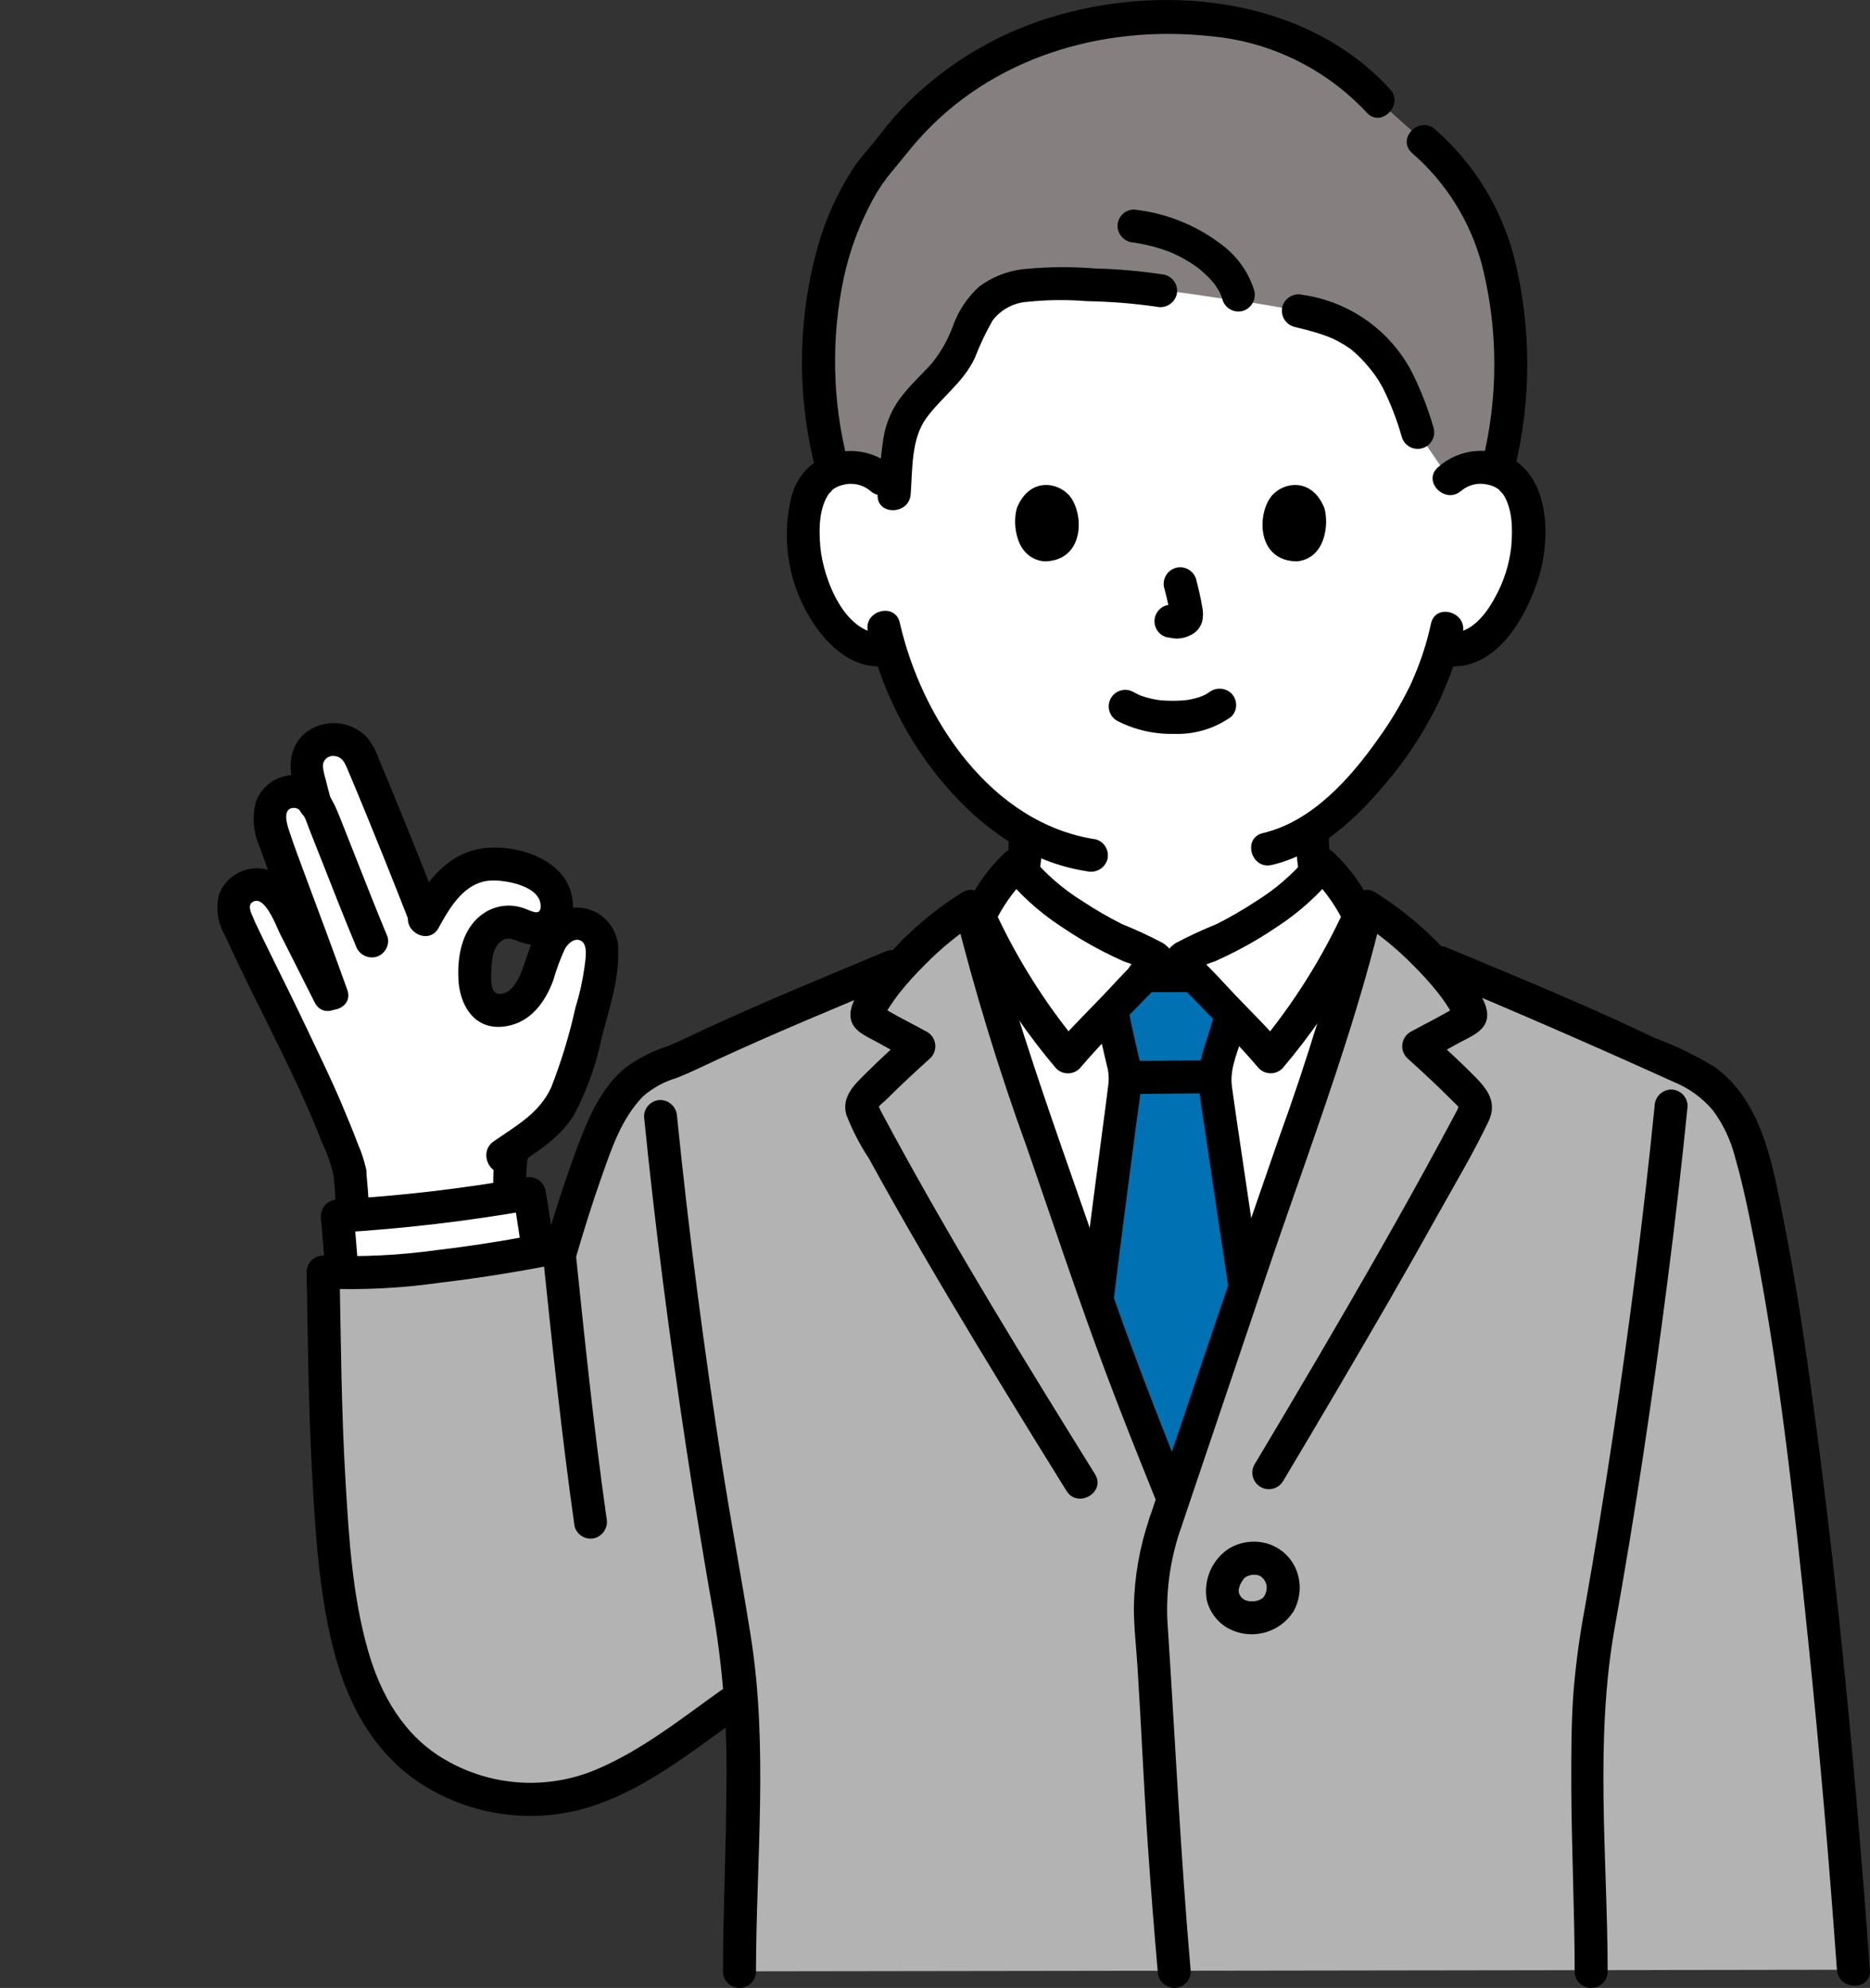 <?xml version="1.0" encoding="UTF-8"?><svg id="b" xmlns="http://www.w3.org/2000/svg" width="170" height="180.673" xmlns:xlink="http://www.w3.org/1999/xlink" viewBox="0 0 170 180.673"><rect x="0" y="0" width="170" height="180.673" fill="#333333" stroke="none"/><defs><style>.bd{fill:none;}.be{fill:#0071b2;}.bf{fill:#fff;}.bg{fill:#85807f;}.bh{fill:#b3b3b3;}.bi{clip-path:url(#e);}</style><clipPath id="e"><rect class="bd" x="19.733" width="150.267" height="180.669"/></clipPath></defs><g id="c"><g><g id="d"><g class="bi"><g id="f"><path id="g" class="bf" d="m128.808,87.966c-.483-.211-7.5-4.257-8.8-7.473-.545-1.657-.785-3.4-.707-5.143,5.511-3.607,9.755-10.97,10.567-13.176.463-1.04.857-2.109,1.18-3.2l.329.056c1.231.163,2.474-.196,3.428-.99,1.719-1.554,2.96-3.566,3.577-5.8.767-2.259.815-5.91-.327-7.89-.691-1.195-1.983-1.913-3.362-1.868-1.076-.047-2.125.337-2.916,1.068.307-4.218-.524-8.441-2.407-12.227-2.928-5.653-9.234-11.136-22.683-11.136-29.857,0-26.509,23.363-26.509,23.363-.791-.731-1.84-1.115-2.916-1.068-1.379-.045-2.672.673-3.362,1.868-1.143,1.981-1.094,5.632-.327,7.89.617,2.234,1.857,4.246,3.577,5.8,1.027.864,2.396,1.206,3.709.928,1.17,4.019,3.15,7.756,5.819,10.981,1.815,2.272,4.02,4.202,6.512,5.7.098,1.832-.142,3.667-.708,5.412-1.3,3.215-7.216,6.7-7.7,6.909,0,0,3.353,21.465,22.7,21.465s21.322-21.465,21.322-21.465"/><path id="h" class="bg" d="m133.86,18.041c-1.212-1.947-2.708-3.702-4.438-5.207l-4.12-3.662c-5.34-5.951-12.439-7.6-19.436-7.6-7.08-.1-13.989,2.172-19.628,6.455-2.104,1.652-3.965,3.591-5.531,5.76-3.586,3.51-6.447,11.178-6.233,18.781-.025,3.443.397,6.874,1.254,10.209.492-.186,1.012-.287,1.538-.3,1.075-.048,2.125.336,2.916,1.067l1.156.81c.083-1.553.25-3.1.5-4.635.537-3.258,3.917-4.76,5.355-7.668.827-1.676,1.32-3.634,2.736-4.826,1.125-.823,2.47-1.292,3.863-1.348,3.915-.147,7.835.034,11.719.541,2.034.114,4.006.521,6.907.89,1.574.2,4.493.716,5.608.939,4.39,1.009,6.071,2.1,8.276,5.092,1.154,1.843,2.022,3.849,2.576,5.952l2.9,4.252c.791-.73,1.841-1.114,2.917-1.066.487.011.969.097,1.43.255.93-3.305,1.34-6.735,1.216-10.166-.284-6.718-1.391-11.07-3.48-14.527"/><path id="i" class="bf" d="m29.909,90.361c-1.33-2.61-2.56-5.126-3.916-7.712-.314-.798-.859-1.484-1.566-1.97-.914-.443-2.007-.271-2.74.433-.531.703-.626,1.644-.244,2.439.315.964,4.439,9.006,5.921,12.354,1.755,3.423,3.239,6.979,4.437,10.634.07.818.207,1.994.229,3.372,0,0,.005.2.013.5,3.057-.266,10.012-.9,14.366-1.612l-.008-.093c-.137-1.375-.063-2.763.219-4.116l.106-.3c1.787-1.186,3.43-2.241,4.448-4.231,1.245-2.434,1.97-5.984,2.737-8.6.568-1.776.829-3.636.772-5.5-.11-.621-.429-1.186-.906-1.6-.403-.311-.91-.454-1.416-.4-1.509.15-2.169,1.012-2.717,2.426-.548,1.414-.831,2.974-1.768,4.167-.937,1.193-2.885,1.8-3.954.725-.559-.708-.829-1.601-.755-2.5-.106-1.217.132-2.439.687-3.527.598-1.1,1.865-1.656,3.079-1.352.617.25,1.263.423,1.922.515,1.032-.034,1.841-.899,1.807-1.931-.003-.086-.012-.171-.026-.255-.102-1.034-.678-1.962-1.559-2.513-1.406-.832-3.023-1.24-4.655-1.174-1.259.079-2.445.616-3.334,1.51-.975.988-1.793,2.12-2.425,3.357-1.912-4.879-4.82-12.086-6-14.787-.626-1.128-1.949-1.673-3.188-1.314-1.087.429-1.743,1.541-1.594,2.7.121.629.393,1.751.74,3.01-.539-.938-1.685-1.337-2.69-.936-1.761.686-1.478,2.69-1.167,3.626.936,2.817,3,8.137,3.48,9.421l1.875,5.238-.21-.004Z"/><path id="j" d="m30.3,106.538c.1,1.124.21,2.244.229,3.372.006.397.163.777.44,1.062.584.588,1.534.591,2.121.007.285-.283.444-.668.443-1.069-.019-1.129-.132-2.248-.229-3.372-.011-.396-.168-.774-.44-1.062-.585-.587-1.535-.588-2.121-.003-.001.001-.002.002-.003.003-.285.28-.443.663-.44,1.062"/><path id="k" d="m45.173,104.188c-.121.409-.2.829-.234,1.254-.047.381-.071.763-.084,1.146-.025.706-.01,1.412.045,2.116.011.396.167.774.44,1.062.585.587,1.535.588,2.121.003.001-.001.002-.002.003-.003.284-.28.442-.663.439-1.062-.102-1.111-.085-2.23.049-3.338-.018.134-.036.267-.053.4.031-.265.088-.525.17-.779.221-.801-.249-1.629-1.05-1.85s-1.629.249-1.85,1.05"/><path id="l" d="m30.069,72.618c-.169-.617-.333-1.236-.484-1.858-.116-.366-.194-.743-.233-1.125-.01-.505.392-.923.897-.933.018-0.0.036-0.0.054.001.735.035.984.493,1.244,1.1.282.655.512,1.206.821,1.953,1.641,3.958,3.241,7.933,4.8,11.925.24.784,1.051,1.244,1.847,1.048.796-.225,1.263-1.048,1.049-1.847-1.502-3.828-3.035-7.644-4.6-11.448-.327-.791-.657-1.582-.99-2.371-.242-.722-.604-1.398-1.069-2-1.51-1.639-4.041-1.802-5.749-.372-2,1.891-1.107,4.449-.481,6.733.221.801,1.049,1.271,1.85,1.05.801-.221,1.271-1.049,1.05-1.85h0"/><path id="m" d="m35.228,85.129c-1.059-2.531-2.053-5.09-3.063-7.64-.431-1.089-.862-2.179-1.293-3.268-.562-1.416-1.243-2.826-2.71-3.489-1.875-.792-4.038.086-4.83,1.962-.02.047-.039.094-.056.141-.377,1.413-.245,2.915.374,4.24.981,2.807,2.083,5.569,3.114,8.357.653,1.768,1.272,3.55,1.908,5.325.647,1.807,3.549,1.028,2.9-.8-1.252-3.5-2.551-6.968-3.847-10.448-.5-1.336-1-2.673-1.448-4.029-.18-.547-.637-1.975.384-2.057.859-.068,1.2,1.3,1.43,1.873.394.995.788,1.99,1.181,2.985,1.01,2.551,2,5.11,3.063,7.64.242.783,1.051,1.242,1.847,1.049.796-.225,1.264-1.048,1.049-1.847"/><path id="n" d="m31.207,89.603c-1.033-2.032-2.044-4.075-3.083-6.1-.863-1.688-1.691-3.888-3.715-4.44-1.823-.535-3.755.394-4.476,2.152-.339,1.268-.161,2.618.495,3.754,2.171,4.783,4.667,9.418,6.859,14.193.712,1.551,1.381,3.122,2.006,4.711.464.982.821,2.011,1.063,3.069.225.796,1.048,1.263,1.847,1.049.787-.237,1.248-1.051,1.049-1.848-.156-.716-.385-1.414-.683-2.084-.484-1.286-1.01-2.558-1.547-3.823-.975-2.3-2.075-4.533-3.142-6.787-1.093-2.31-2.236-4.6-3.362-6.891-.451-.919-.9-1.837-1.339-2.765-.08-.172-.385-.978-.226-.484-.115-.357-.432-.975-.059-1.277,1.133-.916,2.277,2.281,2.558,2.827,1.069,2.081,2.1,4.179,3.165,6.264.877,1.723,3.469.205,2.594-1.516"/><path id="o" d="m46.392,106.329c2.1-1.464,4.4-2.742,5.782-4.983,1.194-2.253,2.054-4.667,2.553-7.167.679-2.566,1.551-5.143,1.476-7.832.041-2.098-1.627-3.832-3.725-3.873-.56-.011-1.116.102-1.628.331-2.389,1-2.648,3.664-3.552,5.769-.324.753-.961,1.8-1.929,1.755-.879-.04-.714-1.557-.7-2.163.021-.951.156-2.346,1.171-2.786.477-.206.872.04,1.335.188.735.284,1.527.387,2.31.3,2.676-.484,3.182-3.674,2.02-5.735-1.369-2.425-4.981-3.375-7.576-3.037-3.223.421-5.191,3.046-6.65,5.719-.926,1.7,1.666,3.215,2.594,1.515,1.012-1.855,2.335-4.136,4.686-4.3,1.328-.089,4.656.472,4.592,2.376-.031.924-.914.341-1.491.154-1.135-.422-2.399-.314-3.447.292-2.157,1.27-2.658,3.874-2.537,6.19.118,2.251,1.371,4.469,3.926,4.274,2.46-.188,3.9-2.08,4.7-4.23.275-.978.628-1.933,1.054-2.855.259-.456.879-1.059,1.472-.723.677.382.367,1.825.306,2.391-.17,1.245-.444,2.474-.819,3.673-.546,2.467-1.282,4.888-2.2,7.242-1.078,2.36-3.194,3.5-5.237,4.918-1.575,1.1-.076,3.7,1.516,2.594"/><path id="p" d="m117.805,75.799c.038,2.089.164,4.426,1.325,6.238.855,1.251,1.901,2.361,3.1,3.288,1.196.975,2.447,1.88,3.747,2.71.66.457,1.351.868,2.069,1.228.719.393,1.62.157,2.054-.538.412-.717.172-1.632-.538-2.055-.647-.324-1.27-.691-1.867-1.1-.515-.326-1.022-.662-1.521-1.009-.317-.221-.631-.446-.942-.676-.119-.089-.238-.178-.357-.268.186.142-.248-.194-.288-.227-.579-.459-1.134-.948-1.663-1.464-.231-.228-.455-.461-.669-.7-.116-.131-.229-.266-.338-.4.159.2,0-.011-.064-.1-.173-.253-.328-.517-.464-.791.174.345-.031-.088-.073-.213-.088-.263-.162-.53-.222-.8-.204-1.027-.301-2.072-.289-3.119-.035-1.931-3.039-1.937-3,0"/><path id="q" d="m85.546,89.263c.696-.352,1.362-.759,1.992-1.218,1.219-.808,2.378-1.705,3.466-2.682,1.097-.926,2.006-2.053,2.68-3.32.788-1.978,1.134-4.104,1.014-6.229,0-.828-.672-1.5-1.5-1.5s-1.5.672-1.5,1.5c.016.954-.031,1.908-.141,2.856-.058.416-.144.828-.258,1.233-.055.193-.12.381-.185.571-.089.227-.095.245-.02.052-.036.077-.074.153-.114.228-.126.237-.267.465-.421.685-.053.077-.108.153-.164.228.076-.1.08-.1.014-.02-.107.133-.218.264-.333.393-.447.498-.925.969-1.43,1.408-.254.225-.514.442-.776.655-.041.033-.414.328-.239.193-.119.092-.239.182-.359.271-.477.355-.964.697-1.461,1.024-.565.405-1.161.765-1.782,1.078-.71.423-.95,1.337-.538,2.054.43.7,1.335.938,2.054.539"/><path id="r" class="bh" d="m58.25,160.396c-1.375.842-2.824,1.556-4.329,2.136-4.809,1.774-10.168,1.227-14.519-1.482-5.764-3.461-7.715-10-8.592-16.67-1.261-9.593-1.262-19.505-1.442-28.77,5.753.4,15.6-1.067,21.715-2.338.869-2.952,1.858-6.06,3.266-9.736.67-1.84,1.703-3.526,3.039-4.957,1.3-1.4,3.326-1.791,5.047-2.627,5.6-2.7,12.918-5.717,18.659-8.111l1.215-.508c1.763-1.883,3.754-3.54,5.927-4.93,2.507,10.748,6.962,22.351,10.492,32.807,2.682,7.942,4.772,13.215,7.932,21.05,2.369-7.016,4.739-14.033,7.108-21.05,3.531-10.456,7.986-22.059,10.493-32.807,2.06,1.316,3.955,2.874,5.644,4.641l1.095.457c5.741,2.4,13.054,5.407,18.655,8.113,1.723.832,4.2,1.621,5.693,2.817,1.838,1.547,3.142,3.634,3.727,5.964,3.11,10.368,6.961,40.629,9.421,74.623l-101.27.145c.005-5.681.3-9.38.3-14.387,0-3.713.064-7.121-.165-10.615l-.989.7c-2.132,1.515-5.142,3.76-8.124,5.527"/><path id="s" class="bf" d="m31.11,115.573c-.2-1.646-.383-4.553-.46-5.045,1.391-.118,12.733-1.057,17.466-2.042.206,1.038.547,3.546.8,4.91"/><path id="t" d="m52.301,114.465c.739-2.54,1.524-5.066,2.406-7.561.91-2.579,1.8-5.251,3.745-7.26.886-.771,1.927-1.342,3.053-1.674,1.222-.48,2.395-1.061,3.585-1.614,2.591-1.2,5.211-2.348,7.839-3.47,2.848-1.216,5.709-2.4,8.567-3.594.782-.243,1.241-1.052,1.049-1.848-.225-.796-1.048-1.263-1.847-1.049-5.5,2.292-11.009,4.556-16.421,7.043-1.187.546-2.353,1.158-3.57,1.635-1.336.434-2.599,1.068-3.746,1.88-2.294,1.832-3.511,4.7-4.5,7.368-1.141,3.074-2.136,6.2-3.052,9.346-.221.801.249,1.629,1.05,1.85s1.629-.249,1.85-1.05"/><path id="u" class="bf" d="m107.573,87.054c-.039.027-.073.061-.1.1h-2.333c-.303-.262-.654-.46-1.034-.585-5.316-2.139-9.752-5.4-11.694-8.011-1.916,1.762-2.525,3.124-3.772,5.512,2.559,10.272,6.738,21.22,10.087,31.137,2.682,7.942,4.772,13.215,7.932,21.05,2.369-7.016,4.739-14.033,7.108-21.05,3.365-9.967,7.57-20.974,10.127-31.29-1.194-2.292-1.817-3.635-3.692-5.358-1.943,2.612-6.379,5.873-11.7,8.011-.328.124-.641.286-.932.481"/><path id="v" class="bf" d="m115.518,96.046c3.288-3.836,6-8.131,8.051-12.748-.793-1.789-1.938-3.4-3.368-4.736-1.943,2.611-6.379,5.873-11.7,8.011-.379.125-.731.323-1.033.584-.127.237.12.445.237.632.183.292,1.081,1.044,2.609,2.72,1.734,1.9,3.765,3.821,5.2,5.536"/><path id="w" class="bf" d="m97.093,96.046c-3.289-3.836-6.001-8.13-8.053-12.748.793-1.789,1.938-3.4,3.368-4.736,1.943,2.611,6.379,5.873,11.7,8.011.379.125.731.323,1.033.584.127.237-.12.445-.237.632-.183.292-1.081,1.044-2.609,2.72-1.734,1.9-3.765,3.821-5.2,5.536"/><path id="x" class="be" d="m107.79,88.664c-1.313,0-2.4.007-3.73.008-.435.43-1.026,1.026-1.766,1.837-.4.435-.808.87-1.224,1.3.292,1.519.5,2.479.821,3.862.053.243.113.477.174.72.151.521.238,1.058.26,1.6,0,.31-1.519,11.4-2.583,20.174,2.226,6.391,4.166,11.271,6.917,18.093l6.52-19.308c-1.337-8.945-2.754-18.291-2.745-18.786.066-.969.277-1.923.625-2.83.375-1.15.605-2.156.849-3.144-.54-.559-1.078-1.121-1.59-1.683-.746-.818-1.341-1.416-1.777-1.848h-.752"/><path id="y" d="m102.692,99.422c2.5,0,5-.056,7.5-.056.828,0,1.5-.672,1.5-1.5s-.672-1.5-1.5-1.5c-2.5,0-5,.056-7.5.056-.828,0-1.5.672-1.5,1.5s.672,1.5,1.5,1.5"/><path id="z" d="m99.739,92.819c.267,1.333.559,2.659.877,3.977.154.525.209,1.074.161,1.619-.164,1.383-.357,2.764-.538,4.145-.66,5.02-1.319,10.042-1.933,15.068.005.826.674,1.495,1.5,1.5.82-.021,1.479-.68,1.5-1.5.623-5.1,1.293-10.2,1.963-15.3.176-1.34.4-2.683.522-4.029.038-.724-.044-1.45-.243-2.148-.33-1.373-.64-2.749-.915-4.134-.376-1.895-3.272-1.093-2.9.8"/><path id="aa" d="m108.398,87.163l-4.449.009c-.828,0-1.5.672-1.5,1.5s.672,1.5,1.5,1.5l4.449-.009c.828,0,1.5-.672,1.5-1.5s-.672-1.5-1.5-1.5"/><path id="ab" d="m114.625,116.548c-.717-4.8-1.444-9.588-2.145-14.386-.114-.778-.226-1.556-.336-2.334-.041-.291-.083-.583-.122-.874-.021-.154.029.237-.013-.1-.01-.083-.021-.165-.031-.249-.192-1.652.72-3.384,1.119-4.963.474-1.874-2.422-2.674-2.9-.8-.459,1.816-1.4,3.731-1.241,5.638.115,1.336.361,2.674.554,4,.722,4.957,1.474,9.909,2.215,14.862.225.796,1.048,1.264,1.847,1.049.786-.237,1.248-1.05,1.049-1.847"/><path id="ac" d="m104.491,137.993c-.887,2.599-1.364,5.32-1.414,8.065,0,1.835.222,3.685.338,5.515.345,5.43.568,10.866.945,16.3.262,3.769.558,7.535.888,11.3.022.819.681,1.478,1.5,1.5.825-.007,1.493-.675,1.5-1.5-.934-10.641-1.425-21.3-2.127-31.959-.117-2.86.312-5.717,1.264-8.417.6-1.843-2.3-2.632-2.9-.8"/><path id="ad" d="m122.81,82.004c-1.817,7.273-4.01,14.447-6.569,21.493-2.507,7.215-4.981,14.441-7.423,21.677l-4.33,12.821c-.619,1.835,2.28,2.623,2.9.8,2.57-7.61,5.14-15.22,7.71-22.831,2.383-7.058,4.961-14.049,7.227-21.146,1.266-3.964,2.433-7.961,3.384-12.013.442-1.879-2.454-2.682-2.9-.8"/><path id="ae" d="m123.501,83.7c1.799,1.14,3.459,2.486,4.948,4.009.815.8,1.58,1.648,2.292,2.54.271.345.528.7.77,1.067.133.2.263.405.388.614.054.091.294.657.282.393l.205-.758-.147.219.538-.538c-1.445.946-3.052,1.708-4.566,2.543-.717.431-.949,1.361-.518,2.078.061.102.134.197.218.281,1.386,1.255,2.766,2.52,4.081,3.85.158.159.688.668.7.707-.019-.27-.083-.226-.192.133l-.318.6c-.428.803-.859,1.606-1.294,2.407-1.781,3.288-3.598,6.555-5.451,9.8-3.712,6.527-7.529,12.993-11.382,19.438-.419.716-.177,1.636.539,2.055.716.419,1.636.177,2.055-.539h0c3.244-5.427,6.449-10.876,9.615-16.349,1.561-2.713,3.102-5.436,4.625-8.169,1.5-2.689,3.1-5.368,4.421-8.146.842-1.768-.093-2.954-1.319-4.185-1.279-1.285-2.615-2.51-3.958-3.727l-.3,2.359,2.94-1.622c.891-.492,2.164-.948,2.464-2.038.424-1.546-1.385-3.493-2.267-4.6-2.197-2.77-4.851-5.144-7.848-7.019-1.652-1.014-3.162,1.582-1.516,2.594"/><path id="af" d="m86.786,82.802c1.817,7.273,4.01,14.447,6.569,21.493,2.388,6.874,4.671,13.795,7.23,20.608,1.4,3.73,2.883,7.431,4.372,11.127.241.784,1.051,1.244,1.847,1.049.796-.225,1.264-1.048,1.049-1.847-2.629-6.524-5.18-13.073-7.445-19.735-2.416-7.108-5-14.162-7.287-21.313-1.286-4.02-2.473-8.071-3.438-12.18-.442-1.881-3.338-1.085-2.9.8"/><path id="ag" d="m87.476,81.106c-2.997,1.875-5.651,4.249-7.848,7.019-.879,1.1-2.521,2.876-2.294,4.4.176,1.177,1.416,1.644,2.336,2.152l3.1,1.707-.3-2.359c-1.213,1.1-2.421,2.2-3.585,3.355-1.1,1.09-2.431,2.231-1.94,3.95.541,1.388,1.228,2.715,2.048,3.958.766,1.4,1.542,2.793,2.329,4.179,3.19,5.634,6.515,11.191,9.889,16.716,1.9,3.113,3.814,6.216,5.741,9.311,1.018,1.639,3.617.133,2.594-1.515-6.32-10.178-12.62-20.389-18.347-30.917-.381-.7-.758-1.402-1.133-2.105-.139-.261-.143-.52-.283-.206.136-.3.616-.638.853-.876,1.279-1.285,2.615-2.509,3.958-3.726.586-.595.579-1.553-.017-2.14-.085-.084-.18-.158-.283-.219-1.513-.835-3.121-1.6-4.565-2.543l.538.539-.147-.219.2.758c-.014.292.178-.216.222-.292.12-.208.248-.411.379-.613.263-.4.542-.793.84-1.17.713-.892,1.478-1.74,2.292-2.541,1.485-1.523,3.142-2.869,4.938-4.009,1.644-1.01.137-3.61-1.516-2.594"/><path id="ah" d="m116.58,97.108c2.556-2.999,4.787-6.262,6.654-9.732.457-.867.894-1.742,1.309-2.627.327-.488.501-1.063.5-1.65-.126-.496-.334-.967-.616-1.394-.816-1.565-1.886-2.985-3.166-4.2-.61-.584-1.579-.563-2.163.047-.074.077-.14.162-.196.253-1.343,1.619-2.941,3.008-4.731,4.112-1.15.758-2.342,1.449-3.572,2.069-1.265.507-2.502,1.081-3.706,1.72-2.4,1.565.337,3.736,1.521,4.969,2.03,2.115,4.146,4.2,6.041,6.434.589.58,1.535.58,2.124,0,.57-.593.57-1.531,0-2.124-1.533-1.81-3.26-3.441-4.871-5.179-.68-.733-1.36-1.463-2.069-2.169l-.6-.6c-.068-.068-.129-.14-.194-.211.328.354.015,0-.1-.2l.205.758c.007-.077.014-.152.021-.228-.147.355-.293.709-.44,1.062.596-.358,1.234-.64,1.9-.842.662-.293,1.315-.606,1.959-.939,1.299-.667,2.556-1.416,3.761-2.241,2.033-1.328,3.838-2.975,5.347-4.878l-2.359.3c1.296,1.282,2.357,2.782,3.134,4.432v-1.516c-2.04,4.478-4.668,8.663-7.816,12.445-.565.595-.565,1.529,0,2.124.589.58,1.535.58,2.124,0"/><path id="ai" d="m98.155,94.983c-3.148-3.781-5.778-7.966-7.819-12.443v1.515c.777-1.65,1.838-3.15,3.134-4.433l-2.359-.3c1.508,1.903,3.314,3.551,5.347,4.879,1.206.824,2.461,1.573,3.76,2.241.644.333,1.297.646,1.96.939.666.201,1.304.484,1.9.842-.147-.354-.294-.708-.44-1.062.007.076.014.152.021.228l.2-.758c-.083.15-.5.6-.1.2-.068.067-.125.144-.194.21-.179.173-.354.353-.53.529-.733.728-1.436,1.48-2.138,2.237-1.612,1.737-3.338,3.368-4.871,5.178-.566.595-.566,1.529,0,2.124.589.58,1.535.58,2.124,0,1.9-2.237,4.011-4.319,6.04-6.434,1.183-1.232,3.93-3.4,1.521-4.969-1.204-.639-2.441-1.213-3.706-1.72-1.23-.619-2.423-1.31-3.573-2.069-1.79-1.104-3.388-2.492-4.731-4.111-.446-.719-1.389-.94-2.108-.494-.09.056-.174.121-.251.194-1.252,1.185-2.301,2.567-3.106,4.091-.263.411-.481.85-.65,1.308-.08.602.066,1.212.409,1.713.437.933.895,1.855,1.373,2.764,1.868,3.47,4.099,6.733,6.655,9.732.589.581,1.535.581,2.124,0,.569-.594.569-1.53,0-2.124"/><path id="aj" d="m146.152,179.168c-.021-10.408-1.2-21.012.655-31.325,1.861-10.363,3.415-20.782,4.76-31.224.69-5.359,1.319-10.726,1.852-16.1-.007-.825-.675-1.493-1.5-1.5-.821.019-1.481.679-1.5,1.5-1,10.034-2.3,20.039-3.794,30.009-.781,5.2-1.627,10.386-2.539,15.559-.499,2.632-.853,5.289-1.063,7.959-.184,2.741-.185,5.489-.178,8.235.016,5.632.3,11.257.308,16.888,0,.828.672,1.5,1.5,1.5s1.5-.672,1.5-1.5"/><path id="ak" d="m58.549,101.468c1,10.021,2.307,20.012,3.814,29.969.795,5.246,1.655,10.481,2.582,15.706.829,5.121,1.193,10.306,1.087,15.493-.017,5.514-.3,11.022-.307,16.535,0,.828.672,1.5,1.5,1.5s1.5-.672,1.5-1.5c.02-10.1,1.123-20.373-.464-30.405-.83-5.246-1.821-10.467-2.636-15.717-.788-5.075-1.516-10.16-2.184-15.254-.709-5.432-1.339-10.873-1.892-16.324-.023-.819-.681-1.477-1.5-1.5-.826.007-1.493.674-1.5,1.5"/><path id="al" d="m130.598,88.949c7.219,3.011,14.388,6.131,21.506,9.358,1.397.56,2.636,1.452,3.61,2.6.94,1.268,1.623,2.707,2.013,4.236.517,1.783.924,3.6,1.3,5.415,2.642,12.744,4.038,25.783,5.371,38.715,1.021,9.901,1.886,19.817,2.593,29.747.14,1.916,3.144,1.932,3,0-1.23-16.96-2.8-33.912-5.067-50.768-.789-5.858-1.649-11.718-2.806-17.517-.978-4.9-1.913-10.629-6.229-13.759-1.741-1.054-3.577-1.944-5.483-2.657-2.073-.978-4.151-1.94-6.25-2.862-4.23-1.858-8.5-3.625-12.764-5.4-.799-.215-1.622.253-1.847,1.049-.198.797.263,1.609,1.049,1.847"/><path id="am" d="m114.634,143.274c.15.134.288.281.412.439l-.234-.3c.132.176.244.366.334.566-.051-.119-.1-.24-.152-.359.092.219.155.448.189.683l-.054-.4c.032.253.032.508,0,.761.017-.133.035-.267.053-.4-.04.275-.113.543-.219.8l.151-.359c-.084.201-.192.392-.321.568l.234-.3c-.123.157-.266.297-.424.419l.3-.235c-.185.138-.387.253-.6.343l.359-.151c-.251.101-.514.171-.782.21l.4-.053c-.303.039-.61.039-.913,0l.4.053c-.257-.036-.509-.103-.749-.2l.359.151c-.181-.077-.353-.175-.511-.292l.3.235c-.185-.147-.353-.315-.5-.5l.235.3c-.134-.175-.246-.365-.333-.568l.152.358c-.068-.173-.116-.353-.144-.537.018.133.036.267.053.4-.027-.217-.027-.435,0-.652-.018.133-.036.267-.053.4.04-.273.115-.54.223-.794-.051.119-.1.24-.152.359.136-.309.31-.599.517-.866l-.235.3c.117-.152.252-.29.4-.411l-.3.235c.17-.128.355-.237.55-.322l-.359.152c.258-.107.529-.18.806-.217l-.4.053c.264-.033.53-.033.794,0l-.4-.054c.224.032.443.091.653.175l-.359-.152c.19.081.369.186.533.312l-.3-.235c.029.023.059.048.087.073.287.273.666.43,1.062.44.398-.003.779-.161,1.062-.44.281-.282.439-.664.44-1.062.002-.399-.156-.782-.44-1.062-.742-.648-1.69-1.011-2.675-1.026-.854-.02-1.695.21-2.419.662-1.525,1.036-2.29,2.877-1.95,4.688.247.968.843,1.811,1.674,2.366,2.099,1.33,4.88.706,6.21-1.393.008-.012.015-.024.022-.036.396-.738.578-1.572.526-2.408-.046-.573-.2-1.133-.454-1.649-.233-.455-.55-.862-.934-1.2-.286-.275-.665-.432-1.062-.44-.828-.003-1.502.667-1.505,1.495-.001.401.158.786.443,1.069"/><path id="an" class="bf" d="m31.394,110.465l-.741.063c.077.493.263,3.4.46,5.045,0,0,0,.037.008.1,5.996-.144,11.968-.808,17.849-1.984-.032-.185-.05-.3-.05-.3-.255-1.364-.6-3.872-.8-4.909-4.24.882-13.78,1.727-16.725,1.979"/><path id="ao" d="m32.615,115.572c-.209-1.81-.263-3.64-.514-5.444l-1.448,1.9c5.991-.351,11.956-1.053,17.865-2.1l-1.847-1.049c.312,1.629.5,3.278.8,4.909.226.795,1.049,1.262,1.848,1.049.788-.235,1.251-1.05,1.049-1.847-.3-1.632-.49-3.281-.8-4.91-.233-.79-1.049-1.254-1.847-1.049-5.645.995-11.344,1.659-17.067,1.988-.848.024-1.516.732-1.491,1.579.003.108.018.215.043.321-.077-.557.026.4.04.556.035.42.068.84.1,1.26.077.944.156,1.888.265,2.829.025.818.682,1.475,1.5,1.5.826-.006,1.494-.674,1.5-1.5"/><path id="ap" d="m55.135,137.943c-1.159-8.178-2-16.392-2.853-24.606-.021-.845-.723-1.514-1.568-1.493-.112.003-.223.018-.332.045-3.519.715-7.068,1.3-10.634,1.719-3.436.48-6.908.648-10.374.5-.825.008-1.492.675-1.5,1.5.115,6.027.161,12.057.488,18.076.3,5.532.628,11.257,2.065,16.631,1.21,4.529,3.485,8.767,7.4,11.495,4.493,3.092,10.13,4.02,15.377,2.533,5.186-1.494,9.608-5.1,13.934-8.179.697-.432.934-1.335.539-2.054-.423-.71-1.338-.95-2.055-.539-3.655,2.6-7.319,5.541-11.491,7.28-4.445,1.846-9.498,1.506-13.656-.918-3.722-2.144-5.849-5.845-7.005-9.88-1.435-4.984-1.755-10.307-2.06-15.46-.375-6.322-.419-12.656-.54-18.986l-1.5,1.5c3.566.15,7.139-.029,10.672-.535,3.733-.448,7.445-1.045,11.134-1.791l-1.9-1.448c.882,8.482,1.763,16.96,2.96,25.4.225.796,1.048,1.264,1.847,1.049.783-.237,1.245-1.044,1.052-1.839"/><path id="aq" d="m101.536,65.498c1.591.825,3.365,1.238,5.157,1.2,1.873.077,3.718-.473,5.243-1.562.587-.585.588-1.535.003-2.121l-.003-.003c-.596-.563-1.528-.563-2.124,0,.465-.363.143-.113.024-.037-.1.065-.206.125-.313.182-.142.074-.487.152-.071.047-.145.037-.288.111-.432.157-.395.123-.799.215-1.208.276.225-.035.073-.011-.065,0-.119.011-.237.022-.357.029-.285.018-.572.026-.859.024-.256,0-.513-.011-.769-.028-.117-.008-.235-.017-.352-.029-.051-.005-.481-.08-.12-.012-.381-.063-.757-.147-1.129-.251-.158-.047-.312-.1-.469-.157-.366-.125.267.132-.065-.024-.194-.092-.384-.187-.574-.287-.716-.419-1.636-.177-2.055.539s-.177,1.636.539,2.055"/><path id="ar" d="m105.844,53.459c.233.842.42,1.696.559,2.559l-.054-.4c.017.117.02.236.01.354.018-.133.036-.266.053-.4-.008.054-.021.107-.038.158l.151-.358c-.015.035-.034.069-.056.1l.234-.3c-.025.031-.052.058-.083.083l.3-.235c-.064.04-.131.076-.2.107l.359-.151c-.11.046-.225.08-.342.1l.4-.054c-.107.013-.214.013-.321,0l.4.054c-.121-.017-.239-.047-.36-.062-.194-.063-.401-.072-.6-.026-.199.008-.392.069-.559.178-.716.417-.957,1.336-.54,2.051.001.001.001.002.002.004.193.343.518.592.9.689.292.039.575.113.873.126.455.002.903-.105,1.307-.314.524-.243.912-.708,1.057-1.267.094-.443.09-.901-.012-1.342-.14-.824-.33-1.641-.542-2.449-.221-.801-1.049-1.271-1.85-1.05-.801.221-1.271,1.049-1.05,1.85"/><path id="as" d="m92.448,46.164c-.427,1.388-.149,4.582,2.481,4.854,3.476-.021,3.661-3.882,2.491-5.7-.958-1.486-3.775-2.1-4.972.844"/><path id="at" d="m120.393,46.164c.427,1.388.149,4.582-2.481,4.854-3.477-.021-3.661-3.882-2.491-5.7.958-1.486,3.775-2.1,4.972.844"/><path id="au" d="m81.244,42.485c-1.748-1.563-4.257-1.941-6.388-.96-1.501.757-2.582,2.147-2.946,3.788-.925,3.946-.157,8.099,2.118,11.453,1.463,2.177,3.756,4.127,6.554,3.764.817-.026,1.474-.683,1.5-1.5-.006-.826-.674-1.494-1.5-1.5-3.678.477-5.756-4.9-6.009-7.858-.135-1.574-.134-3.507.815-4.857-.17.241.355-.354.315-.323.278-.208.598-.353.937-.426.866-.235,1.792-.031,2.48.545,1.438,1.284,3.57-.833,2.124-2.124"/><path id="av" d="m132.842,44.606c.654-.55,1.528-.762,2.361-.571.383.065.745.22,1.057.451-.052-.04.481.559.315.323.947,1.352.948,3.282.814,4.858-.178,1.635-.684,3.218-1.488,4.653-.932,1.717-2.374,3.483-4.52,3.2-.826.005-1.495.674-1.5,1.5.021.82.68,1.479,1.5,1.5,4.585.595,7.373-4.391,8.517-8.091,1.014-3.284,1.028-8.478-2.2-10.594-2.212-1.356-5.052-1.095-6.981.64-1.445,1.289.685,3.408,2.124,2.124"/><path id="aw" d="m130.089,56.68c-.293,1.359-.694,2.692-1.2,3.986-.165.43-.354.849-.529,1.275-.084.206.132-.264-.058.128-.054.112-.1.227-.158.339-.828,1.673-1.794,3.275-2.888,4.788-2.535,3.579-6,7.477-10.444,8.517-1.882.441-1.085,3.338.8,2.9,3.929-.921,7.2-3.756,9.777-6.738,2.232-2.502,4.095-5.31,5.533-8.339.091-.2.176-.406.261-.61.022-.052.149-.357.081-.2.07-.163.413-.968.567-1.376.486-1.258.873-2.551,1.157-3.869.393-1.885-2.5-2.693-2.9-.8"/><path id="ax" d="m78.902,57.383c1.172,5.169,3.586,9.974,7.033,14,3.362,3.916,7.688,7.018,12.883,7.8.796.193,1.605-.266,1.847-1.049.217-.8-.25-1.625-1.047-1.851-9.484-1.424-15.829-10.946-17.82-19.695-.429-1.884-3.325-1.087-2.9.8"/><path id="ay" d="m126.364,8.11C118.975-.009,106.564-1.522,96.381,1.326c-5.172,1.421-9.897,4.132-13.734,7.88-1.004.999-1.936,2.068-2.787,3.2-.678.9-1.475,1.7-2.122,2.632-1.485,2.226-2.616,4.668-3.355,7.239-1.897,6.694-1.968,13.774-.206,20.505.475,1.873,3.372,1.079,2.9-.8-1.416-5.481-1.541-11.215-.366-16.752.538-2.484,1.429-4.878,2.647-7.108.485-.895,1.058-1.74,1.71-2.522.8-.927,1.53-1.9,2.34-2.823,6.615-7.5,16.677-10.536,26.515-9.5,5.47.461,10.574,2.938,14.319,6.952,1.3,1.433,3.423-.7,2.124-2.124"/><path id="az" d="m137.653,42.786c1.594-6.4,1.585-13.094-.028-19.489-1.185-4.465-3.672-8.477-7.144-11.525-1.428-1.3-3.558.82-2.124,2.124,3.099,2.684,5.319,6.238,6.372,10.2,1.482,5.871,1.492,12.017.028,17.892-.458,1.877,2.437,2.678,2.9.8"/><path id="ba" d="m105.911,24.973c-2.107-.329-4.232-.52-6.364-.574-2.064-.165-4.138-.154-6.2.033-1.581.118-3.096.688-4.363,1.641-1.056.972-1.86,2.184-2.344,3.535-.441,1.21-1.075,2.342-1.877,3.35-.852.972-1.821,1.837-2.629,2.848-.962,1.154-1.592,2.548-1.823,4.032-.261,1.69-.39,3.384-.523,5.087-.151,1.928,2.853,1.918,3,0,.178-2.275.026-5.034,1.439-6.952,1.394-1.892,3.353-3.238,4.382-5.415.455-1.185 1-2.334,1.63-3.436.759-.993,1.911-1.61,3.158-1.69,1.799-.189,3.611-.209,5.414-.06,2.108.036,4.212.203,6.3.5.797.197,1.608-.264,1.847-1.049.213-.799-.254-1.621-1.049-1.847"/><path id="bb" d="m117.626,29.698c.756.176,1.509.366,2.25.6.3.095.589.2.879.308.061.023.5.212.2.077.118.053.235.106.351.161.492.243.966.522,1.416.836.317.216-.1-.1.122.091.092.078.185.153.276.233.216.189.423.388.624.595s.415.445.61.676c.089.105.176.211.263.318.029.035.269.341.119.146.376.485.709,1.003.994,1.546.702,1.413,1.271,2.888,1.7,4.406.221.801,1.049,1.271,1.85,1.05.801-.221,1.271-1.049,1.05-1.85-.509-1.766-1.178-3.481-2-5.124-1.995-3.773-5.675-6.364-9.9-6.969-.797-.202-1.612.261-1.847,1.049-.211.799.255,1.619,1.049,1.847"/><path id="bc" d="m114.026,26.41c-.542-1.74-1.644-3.252-3.134-4.3-2.277-1.705-4.972-2.763-7.8-3.064-.828,0-1.5.672-1.5,1.5.025.818.682,1.475,1.5,1.5.104.023.21.041.316.053.179.031.359.064.537.1.296.061.59.13.882.208.591.159,1.171.354,1.738.583-.29-.116.069.032.129.059.137.062.274.129.409.2.243.12.481.248.715.384.223.129.442.266.656.409.111.074.222.15.33.228.07.05.348.264.053.032.354.278.69.579,1.005.9.133.133.262.273.385.419.069.08.132.165.2.243s-.2-.287,0,.007c.195.275.371.564.525.864.023.066.053.129.088.189-.2-.247-.107-.292-.053-.113.041.135.088.266.12.4.226.795,1.048,1.262,1.847,1.049.789-.234,1.252-1.05,1.049-1.847"/></g></g></g><rect class="bd" y=".669" width="170" height="180"/></g></g></svg>
